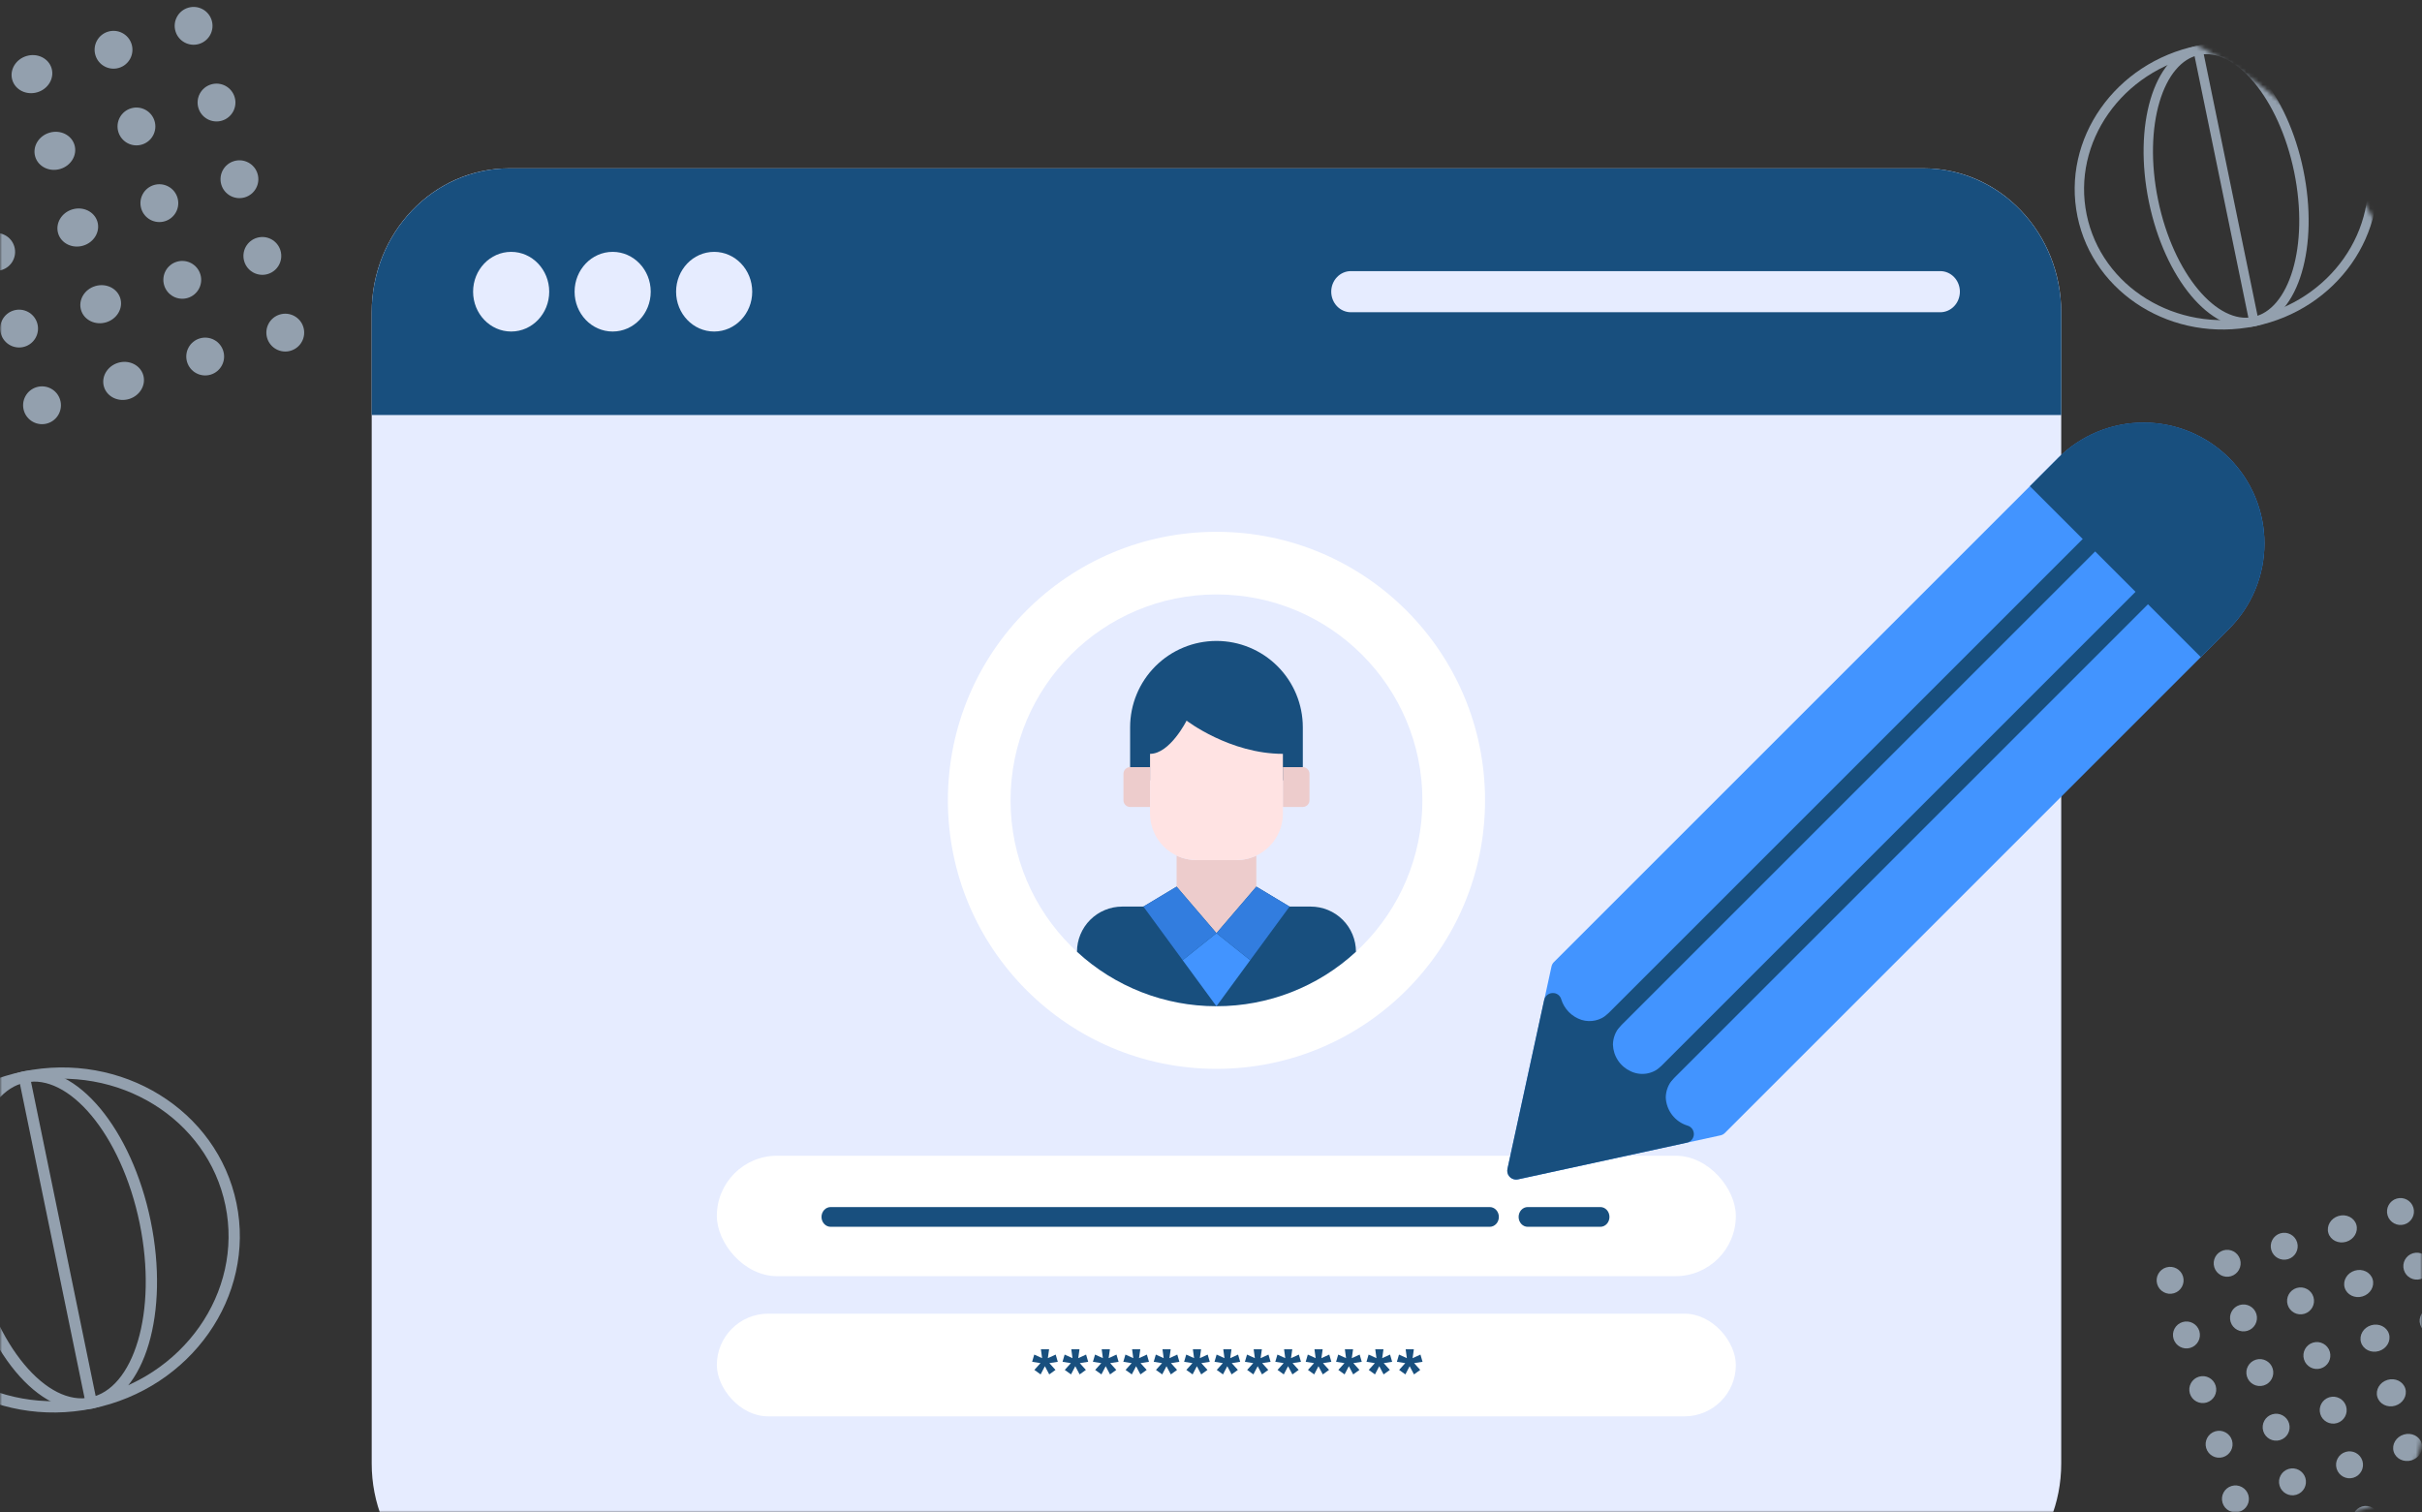 <svg width="586" height="366" viewBox="0 0 586 366" fill="none" xmlns="http://www.w3.org/2000/svg">
<rect x="0" y="0" width="586" height="366" fill="#333333" stroke="none"/>
<mask id="mask0_1564_22670" style="mask-type:alpha" maskUnits="userSpaceOnUse" x="0" y="0" width="586" height="366">
<path d="M0 20C0 8.954 8.954 0 20 0H486C541.228 0 586 44.772 586 100V346C586 357.046 577.046 366 566 366H20C8.954 366 0 357.046 0 346V20Z" fill="#C9DAED"/>
</mask>
<g mask="url(#mask0_1564_22670)">
<path d="M465.439 40.736H123.206C104.83 40.736 89.934 56.329 89.934 75.563V354.174C89.934 373.408 104.83 389 123.206 389H465.439C483.814 389 498.711 373.408 498.711 354.174V75.563C498.711 56.329 483.814 40.736 465.439 40.736Z" fill="#E6ECFF"/>
<path d="M498.711 75.563V100.439H89.934V75.563C89.944 66.329 93.452 57.477 99.69 50.948C105.928 44.419 114.385 40.747 123.206 40.736H465.439C474.26 40.747 482.717 44.419 488.955 50.948C495.192 57.477 498.701 66.329 498.711 75.563Z" fill="#184F7E"/>
<path d="M123.674 80.228C128.76 80.228 132.883 75.912 132.883 70.588C132.883 65.265 128.76 60.949 123.674 60.949C118.588 60.949 114.465 65.265 114.465 70.588C114.465 75.912 118.588 80.228 123.674 80.228Z" fill="#E6ECFF"/>
<path d="M148.233 80.228C153.319 80.228 157.442 75.912 157.442 70.588C157.442 65.265 153.319 60.949 148.233 60.949C143.147 60.949 139.023 65.265 139.023 70.588C139.023 75.912 143.147 80.228 148.233 80.228Z" fill="#E6ECFF"/>
<path d="M172.789 80.228C177.875 80.228 181.998 75.912 181.998 70.588C181.998 65.265 177.875 60.949 172.789 60.949C167.703 60.949 163.58 65.265 163.58 70.588C163.58 75.912 167.703 80.228 172.789 80.228Z" fill="#E6ECFF"/>
<path d="M469.44 65.609H326.843C325.582 65.609 324.373 66.133 323.482 67.067C322.591 68 322.09 69.265 322.09 70.585C322.09 71.904 322.591 73.169 323.482 74.103C324.373 75.036 325.582 75.56 326.843 75.56H469.44C470.701 75.56 471.91 75.036 472.801 74.103C473.692 73.169 474.193 71.904 474.193 70.585C474.193 69.265 473.692 68 472.801 67.067C471.91 66.133 470.701 65.609 469.44 65.609Z" fill="#E6ECFF"/>
<circle cx="294.323" cy="193.677" r="64.982" fill="white"/>
<path d="M294.324 243.498C321.84 243.498 344.146 221.192 344.146 193.676C344.146 166.16 321.84 143.854 294.324 143.854C266.808 143.854 244.502 166.16 244.502 193.676C244.502 221.192 266.808 243.498 294.324 243.498Z" fill="#E6ECFF"/>
<path d="M315.216 188.856V175.999C315.216 170.457 313.015 165.143 309.096 161.225C305.178 157.307 299.864 155.105 294.323 155.105C288.782 155.105 283.467 157.307 279.549 161.225C275.631 165.143 273.43 170.457 273.43 175.999V188.856H315.216Z" fill="#184F7E"/>
<path d="M310.396 185.639H315.218C315.644 185.639 316.053 185.808 316.354 186.109C316.656 186.411 316.825 186.82 316.825 187.246V193.674C316.825 194.101 316.656 194.51 316.354 194.811C316.053 195.112 315.644 195.282 315.218 195.282H310.396V185.639Z" fill="#EDCCCC"/>
<path d="M278.252 195.283H273.43C273.004 195.283 272.595 195.114 272.294 194.812C271.993 194.511 271.823 194.102 271.823 193.676V187.247C271.823 186.821 271.993 186.412 272.294 186.111C272.595 185.81 273.004 185.64 273.43 185.64H278.252V195.283Z" fill="#EDCCCC"/>
<path d="M303.966 207.049V214.57L294.323 225.821L284.68 214.57V207.049C286.183 207.774 287.832 208.148 289.501 208.142H299.144C300.813 208.148 302.462 207.774 303.966 207.049Z" fill="#EDCCCC"/>
<path d="M310.395 182.426V196.891C310.395 199.875 309.21 202.736 307.1 204.846C304.99 206.956 302.129 208.141 299.145 208.141H289.502C286.518 208.141 283.657 206.956 281.547 204.846C279.437 202.736 278.252 199.875 278.252 196.891V182.426C283.073 182.426 287.091 174.391 287.091 174.391C287.091 174.391 297.538 182.426 310.395 182.426Z" fill="#FFE3E3"/>
<path d="M328.075 230.319C318.888 238.807 306.834 243.514 294.325 243.497H294.309C281.805 243.514 269.756 238.807 260.574 230.319C260.577 227.421 261.73 224.643 263.778 222.594C265.827 220.545 268.605 219.393 271.503 219.39H276.646L284.682 214.568L294.325 225.819L303.968 214.568L312.003 219.39H317.146C320.044 219.393 322.822 220.545 324.871 222.594C326.92 224.643 328.072 227.421 328.075 230.319Z" fill="#184F7E"/>
<path d="M302.487 232.36L294.323 243.497H294.307L286.143 232.36L294.323 225.818L302.487 232.36Z" fill="#4294FF"/>
<path d="M294.323 225.819L286.143 232.36L276.645 219.39L284.68 214.568L294.323 225.819Z" fill="#327DDF"/>
<path d="M312.003 219.39L302.489 232.36L294.324 225.819L303.967 214.568L312.003 219.39Z" fill="#327DDF"/>
<rect x="173.438" y="279.68" width="246.548" height="29.146" rx="14.573" fill="white"/>
<rect x="173.439" y="317.904" width="246.548" height="24.846" rx="12.423" fill="white"/>
<path d="M360.434 296.882H200.976C200.389 296.882 199.826 296.63 199.41 296.182C198.995 295.734 198.762 295.126 198.762 294.493C198.762 293.859 198.995 293.251 199.41 292.803C199.826 292.355 200.389 292.104 200.976 292.104H360.434C361.022 292.104 361.585 292.355 362 292.803C362.416 293.251 362.649 293.859 362.649 294.493C362.649 295.126 362.416 295.734 362 296.182C361.585 296.63 361.022 296.882 360.434 296.882Z" fill="#184F7E"/>
<path d="M387.209 296.882H369.626C369.043 296.882 368.484 296.63 368.071 296.182C367.659 295.734 367.428 295.126 367.428 294.493C367.428 293.859 367.659 293.251 368.071 292.803C368.484 292.355 369.043 292.104 369.626 292.104H387.209C387.792 292.104 388.351 292.355 388.763 292.803C389.175 293.251 389.407 293.859 389.407 294.493C389.407 295.126 389.175 295.734 388.763 296.182C388.351 296.63 387.792 296.882 387.209 296.882Z" fill="#184F7E"/>
<path d="M251.777 332.602L252.812 330.618L253.864 332.602L255.373 331.517L253.898 329.871L255.933 329.549L255.424 327.802L253.524 328.667L253.83 326.513H251.845L252.134 328.667L250.234 327.802L249.725 329.549L251.744 329.871L250.268 331.517L251.777 332.602ZM259.132 332.602L260.166 330.618L261.218 332.602L262.728 331.517L261.252 329.871L263.287 329.549L262.778 327.802L260.879 328.667L261.184 326.513H259.2L259.488 328.667L257.588 327.802L257.079 329.549L259.098 329.871L257.622 331.517L259.132 332.602ZM266.486 332.602L267.521 330.618L268.572 332.602L270.082 331.517L268.606 329.871L270.642 329.549L270.133 327.802L268.233 328.667L268.538 326.513H266.554L266.842 328.667L264.943 327.802L264.434 329.549L266.452 329.871L264.976 331.517L266.486 332.602ZM273.84 332.602L274.875 330.618L275.927 332.602L277.436 331.517L275.96 329.871L277.996 329.549L277.487 327.802L275.587 328.667L275.893 326.513H273.908L274.197 328.667L272.297 327.802L271.788 329.549L273.806 329.871L272.331 331.517L273.84 332.602ZM281.195 332.602L282.229 330.618L283.281 332.602L284.79 331.517L283.315 329.871L285.35 329.549L284.841 327.802L282.942 328.667L283.247 326.513H281.262L281.551 328.667L279.651 327.802L279.142 329.549L281.161 329.871L279.685 331.517L281.195 332.602ZM288.549 332.602L289.583 330.618L290.635 332.602L292.145 331.517L290.669 329.871L292.704 329.549L292.196 327.802L290.296 328.667L290.601 326.513H288.617L288.905 328.667L287.005 327.802L286.497 329.549L288.515 329.871L287.039 331.517L288.549 332.602ZM295.903 332.602L296.938 330.618L297.989 332.602L299.499 331.517L298.023 329.871L300.059 329.549L299.55 327.802L297.65 328.667L297.955 326.513H295.971L296.259 328.667L294.36 327.802L293.851 329.549L295.869 329.871L294.394 331.517L295.903 332.602ZM303.257 332.602L304.292 330.618L305.344 332.602L306.853 331.517L305.378 329.871L307.413 329.549L306.904 327.802L305.004 328.667L305.31 326.513H303.325L303.614 328.667L301.714 327.802L301.205 329.549L303.223 329.871L301.748 331.517L303.257 332.602ZM310.612 332.602L311.646 330.618L312.698 332.602L314.207 331.517L312.732 329.871L314.767 329.549L314.258 327.802L312.359 328.667L312.664 326.513H310.68L310.968 328.667L309.068 327.802L308.559 329.549L310.578 329.871L309.102 331.517L310.612 332.602ZM317.966 332.602L319.001 330.618L320.052 332.602L321.562 331.517L320.086 329.871L322.121 329.549L321.613 327.802L319.713 328.667L320.018 326.513H318.034L318.322 328.667L316.423 327.802L315.914 329.549L317.932 329.871L316.456 331.517L317.966 332.602ZM325.32 332.602L326.355 330.618L327.406 332.602L328.916 331.517L327.44 329.871L329.476 329.549L328.967 327.802L327.067 328.667L327.373 326.513H325.388L325.676 328.667L323.777 327.802L323.268 329.549L325.286 329.871L323.811 331.517L325.32 332.602ZM332.675 332.602L333.709 330.618L334.761 332.602L336.27 331.517L334.795 329.871L336.83 329.549L336.321 327.802L334.422 328.667L334.727 326.513H332.742L333.031 328.667L331.131 327.802L330.622 329.549L332.641 329.871L331.165 331.517L332.675 332.602ZM340.029 332.602L341.063 330.618L342.115 332.602L343.625 331.517L342.149 329.871L344.184 329.549L343.675 327.802L341.776 328.667L342.081 326.513H340.097L340.385 328.667L338.485 327.802L337.976 329.549L339.995 329.871L338.519 331.517L340.029 332.602Z" fill="#184F7E"/>
<g opacity="0.7">
<path d="M545.364 77.827C564.611 73.865 577.19 55.957 573.458 37.827C569.727 19.697 551.099 8.211 531.851 12.173C512.603 16.134 500.025 34.043 503.756 52.173C507.488 70.303 526.116 81.788 545.364 77.827Z" stroke="#BCCFE3" stroke-width="2.269" stroke-miterlimit="10"/>
<path d="M545.364 77.828C555.069 75.83 559.912 59.514 556.181 41.384C552.449 23.254 541.557 10.176 531.851 12.174C522.145 14.172 517.302 30.488 521.034 48.618C524.765 66.748 535.658 79.826 545.364 77.828Z" stroke="#BCCFE3" stroke-width="2.269" stroke-miterlimit="10"/>
<path d="M531.844 12.182L545.35 77.849" stroke="#BCCFE3" stroke-width="2.269" stroke-miterlimit="10"/>
</g>
<path d="M539.316 110.825C533.828 105.349 526.392 102.273 518.639 102.273C510.886 102.273 503.45 105.349 497.961 110.825L375.962 232.824C375.674 233.112 375.474 233.478 375.387 233.876L364.736 282.87C364.669 283.181 364.671 283.503 364.744 283.813C364.818 284.123 364.959 284.412 365.159 284.66C365.358 284.908 365.611 285.108 365.898 285.245C366.185 285.383 366.499 285.454 366.818 285.454C366.969 285.453 367.121 285.438 367.269 285.407L416.263 274.756C416.666 274.671 417.036 274.47 417.328 274.179L539.316 152.18C542.032 149.465 544.186 146.241 545.656 142.693C547.126 139.145 547.882 135.343 547.882 131.502C547.882 127.662 547.126 123.86 545.656 120.312C544.186 116.764 542.032 113.54 539.316 110.825Z" fill="#4294FF"/>
<path d="M388.118 251.368C387.697 251.368 387.285 251.243 386.935 251.009C386.585 250.775 386.312 250.442 386.15 250.053C385.989 249.664 385.947 249.236 386.029 248.822C386.111 248.409 386.314 248.03 386.612 247.732L505.416 128.928C505.817 128.54 506.356 128.325 506.914 128.33C507.473 128.335 508.007 128.559 508.402 128.954C508.797 129.349 509.021 129.883 509.026 130.442C509.03 131 508.816 131.538 508.428 131.94L389.624 250.744C389.225 251.143 388.683 251.368 388.118 251.368Z" fill="#184F7E"/>
<path d="M400.899 264.149C400.478 264.149 400.066 264.024 399.716 263.79C399.366 263.556 399.093 263.223 398.932 262.834C398.77 262.445 398.728 262.017 398.81 261.604C398.893 261.19 399.095 260.811 399.393 260.513L518.197 141.709C518.599 141.321 519.137 141.107 519.695 141.111C520.254 141.116 520.788 141.34 521.183 141.735C521.578 142.13 521.802 142.664 521.807 143.223C521.812 143.782 521.597 144.32 521.209 144.721L402.405 263.525C402.006 263.925 401.464 264.149 400.899 264.149Z" fill="#184F7E"/>
<path d="M547.88 131.505C547.889 135.344 547.137 139.147 545.667 142.694C544.197 146.24 542.039 149.46 539.317 152.168L532.479 159.006L491.133 117.659L497.949 110.821C502.04 106.73 507.252 103.943 512.926 102.814C518.6 101.685 524.482 102.264 529.827 104.479C535.171 106.693 539.74 110.442 542.953 115.253C546.167 120.064 547.882 125.72 547.88 131.505Z" fill="#184F7E"/>
<path d="M408.299 272.394C406.821 271.945 405.52 271.047 404.576 269.826C403.632 268.604 403.091 267.118 403.029 265.575C403.055 263.97 403.647 262.425 404.701 261.213C405.033 260.804 405.201 260.286 405.174 259.761C405.146 259.235 404.925 258.738 404.553 258.365C404.181 257.993 403.684 257.772 403.158 257.744C402.633 257.716 402.115 257.884 401.706 258.216C400.741 259.082 399.539 259.641 398.255 259.821C396.97 260 395.661 259.792 394.495 259.223C393.262 258.649 392.212 257.745 391.462 256.61C390.712 255.475 390.292 254.154 390.248 252.794C390.274 251.189 390.866 249.644 391.92 248.432C392.252 248.023 392.42 247.505 392.393 246.98C392.365 246.454 392.144 245.957 391.772 245.584C391.4 245.212 390.903 244.991 390.377 244.963C389.852 244.935 389.334 245.103 388.925 245.435C388.088 246.186 387.07 246.707 385.972 246.948C384.873 247.189 383.731 247.142 382.656 246.811C381.498 246.435 380.447 245.787 379.592 244.921C378.736 244.055 378.101 242.997 377.74 241.835C377.616 241.373 377.337 240.969 376.948 240.691C376.559 240.414 376.086 240.28 375.609 240.314C375.137 240.331 374.684 240.506 374.321 240.809C373.959 241.113 373.707 241.528 373.607 241.99L364.724 282.868C364.657 283.18 364.66 283.503 364.734 283.813C364.808 284.123 364.95 284.413 365.151 284.661C365.352 284.908 365.605 285.108 365.894 285.245C366.182 285.381 366.497 285.451 366.816 285.45C366.968 285.449 367.119 285.433 367.268 285.403L408.146 276.52C408.609 276.421 409.025 276.17 409.33 275.807C409.634 275.444 409.809 274.99 409.826 274.517C409.844 274.043 409.703 273.578 409.427 273.193C409.15 272.809 408.753 272.528 408.299 272.394Z" fill="#184F7E"/>
<g opacity="0.7">
<ellipse cx="7.728" cy="17.94" rx="4.957" ry="4.576" transform="rotate(-16.634 7.728 17.94)" fill="#BCCFE3"/>
<circle cx="27.468" cy="12.041" r="4.576" transform="rotate(-16.634 27.468 12.041)" fill="#BCCFE3"/>
<circle cx="46.841" cy="6.254" r="4.576" transform="rotate(-16.634 46.841 6.254)" fill="#BCCFE3"/>
<ellipse cx="13.273" cy="36.499" rx="4.957" ry="4.576" transform="rotate(-16.634 13.273 36.499)" fill="#BCCFE3"/>
<circle cx="33.013" cy="30.602" r="4.576" transform="rotate(-16.634 33.013 30.602)" fill="#BCCFE3"/>
<circle cx="52.386" cy="24.813" r="4.576" transform="rotate(-16.634 52.386 24.813)" fill="#BCCFE3"/>
<circle cx="-0.923" cy="60.956" r="4.576" transform="rotate(-16.634 -0.923 60.956)" fill="#BCCFE3"/>
<ellipse cx="18.818" cy="55.057" rx="4.957" ry="4.576" transform="rotate(-16.634 18.818 55.057)" fill="#BCCFE3"/>
<circle cx="38.556" cy="49.161" r="4.576" transform="rotate(-16.634 38.556 49.161)" fill="#BCCFE3"/>
<circle cx="57.931" cy="43.371" r="4.576" transform="rotate(-16.634 57.931 43.371)" fill="#BCCFE3"/>
<circle cx="4.622" cy="79.514" r="4.576" transform="rotate(-16.634 4.622 79.514)" fill="#BCCFE3"/>
<ellipse cx="24.361" cy="73.616" rx="4.957" ry="4.576" transform="rotate(-16.634 24.361 73.616)" fill="#BCCFE3"/>
<circle cx="44.101" cy="67.719" r="4.576" transform="rotate(-16.634 44.101 67.719)" fill="#BCCFE3"/>
<circle cx="63.476" cy="61.932" r="4.576" transform="rotate(-16.634 63.476 61.932)" fill="#BCCFE3"/>
<ellipse cx="2.183" cy="-0.62" rx="4.957" ry="4.576" transform="rotate(-16.634 2.183 -0.62)" fill="#BCCFE3"/>
<circle cx="10.167" cy="98.073" r="4.576" transform="rotate(-16.634 10.167 98.073)" fill="#BCCFE3"/>
<ellipse cx="29.905" cy="92.176" rx="4.957" ry="4.576" transform="rotate(-16.634 29.905 92.176)" fill="#BCCFE3"/>
<circle cx="49.646" cy="86.278" r="4.576" transform="rotate(-16.634 49.646 86.278)" fill="#BCCFE3"/>
<circle cx="69.021" cy="80.491" r="4.576" transform="rotate(-16.634 69.021 80.491)" fill="#BCCFE3"/>
</g>
<g opacity="0.7">
<circle cx="542.811" cy="318.933" r="3.26" transform="rotate(-16.634 542.811 318.933)" fill="#BCCFE3"/>
<circle cx="556.616" cy="314.808" r="3.26" transform="rotate(-16.634 556.616 314.808)" fill="#BCCFE3"/>
<ellipse cx="570.679" cy="310.607" rx="3.532" ry="3.26" transform="rotate(-16.634 570.679 310.607)" fill="#BCCFE3"/>
<circle cx="584.745" cy="306.405" r="3.26" transform="rotate(-16.634 584.745 306.405)" fill="#BCCFE3"/>
<circle cx="546.762" cy="332.155" r="3.26" transform="rotate(-16.634 546.762 332.155)" fill="#BCCFE3"/>
<circle cx="560.567" cy="328.03" r="3.26" transform="rotate(-16.634 560.567 328.03)" fill="#BCCFE3"/>
<ellipse cx="574.63" cy="323.83" rx="3.532" ry="3.26" transform="rotate(-16.634 574.63 323.83)" fill="#BCCFE3"/>
<circle cx="588.694" cy="319.63" r="3.26" transform="rotate(-16.634 588.694 319.63)" fill="#BCCFE3"/>
<circle cx="550.711" cy="345.378" r="3.26" transform="rotate(-16.634 550.711 345.378)" fill="#BCCFE3"/>
<circle cx="564.516" cy="341.255" r="3.26" transform="rotate(-16.634 564.516 341.255)" fill="#BCCFE3"/>
<ellipse cx="578.581" cy="337.052" rx="3.532" ry="3.26" transform="rotate(-16.634 578.581 337.052)" fill="#BCCFE3"/>
<circle cx="554.665" cy="358.601" r="3.26" transform="rotate(-16.634 554.665 358.601)" fill="#BCCFE3"/>
<circle cx="568.467" cy="354.478" r="3.26" transform="rotate(-16.634 568.467 354.478)" fill="#BCCFE3"/>
<ellipse cx="582.53" cy="350.275" rx="3.532" ry="3.26" transform="rotate(-16.634 582.53 350.275)" fill="#BCCFE3"/>
<circle cx="529.008" cy="323.056" r="3.26" transform="rotate(-16.634 529.008 323.056)" fill="#BCCFE3"/>
<circle cx="538.862" cy="305.71" r="3.26" transform="rotate(-16.634 538.862 305.71)" fill="#BCCFE3"/>
<circle cx="552.665" cy="301.585" r="3.26" transform="rotate(-16.634 552.665 301.585)" fill="#BCCFE3"/>
<ellipse cx="566.73" cy="297.384" rx="3.532" ry="3.26" transform="rotate(-16.634 566.73 297.384)" fill="#BCCFE3"/>
<circle cx="580.794" cy="293.183" r="3.26" transform="rotate(-16.634 580.794 293.183)" fill="#BCCFE3"/>
<circle cx="525.057" cy="309.833" r="3.26" transform="rotate(-16.634 525.057 309.833)" fill="#BCCFE3"/>
<circle cx="532.958" cy="336.28" r="3.26" transform="rotate(-16.634 532.958 336.28)" fill="#BCCFE3"/>
<circle cx="536.909" cy="349.503" r="3.26" transform="rotate(-16.634 536.909 349.503)" fill="#BCCFE3"/>
<circle cx="540.86" cy="362.726" r="3.26" transform="rotate(-16.634 540.86 362.726)" fill="#BCCFE3"/>
<circle cx="572.419" cy="367.7" r="3.26" transform="rotate(-16.634 572.419 367.7)" fill="#BCCFE3"/>
<ellipse cx="586.482" cy="363.5" rx="3.532" ry="3.26" transform="rotate(-16.634 586.482 363.5)" fill="#BCCFE3"/>
</g>
<g opacity="0.7">
<path d="M22.119 339.517C45.249 334.757 60.365 313.236 55.881 291.449C51.397 269.662 29.011 255.86 5.881 260.62C-17.249 265.381 -32.365 286.902 -27.881 308.689C-23.397 330.476 -1.011 344.278 22.119 339.517Z" stroke="#BCCFE3" stroke-width="2.727" stroke-miterlimit="10"/>
<path d="M22.119 339.517C33.782 337.117 39.602 317.509 35.118 295.722C30.634 273.935 17.543 258.22 5.88 260.62C-5.783 263.021 -11.603 282.629 -7.119 304.415C-2.635 326.202 10.455 341.918 22.119 339.517Z" stroke="#BCCFE3" stroke-width="2.727" stroke-miterlimit="10"/>
<path d="M5.873 260.631L22.104 339.544" stroke="#BCCFE3" stroke-width="2.727" stroke-miterlimit="10"/>
</g>
</g>
</svg>
